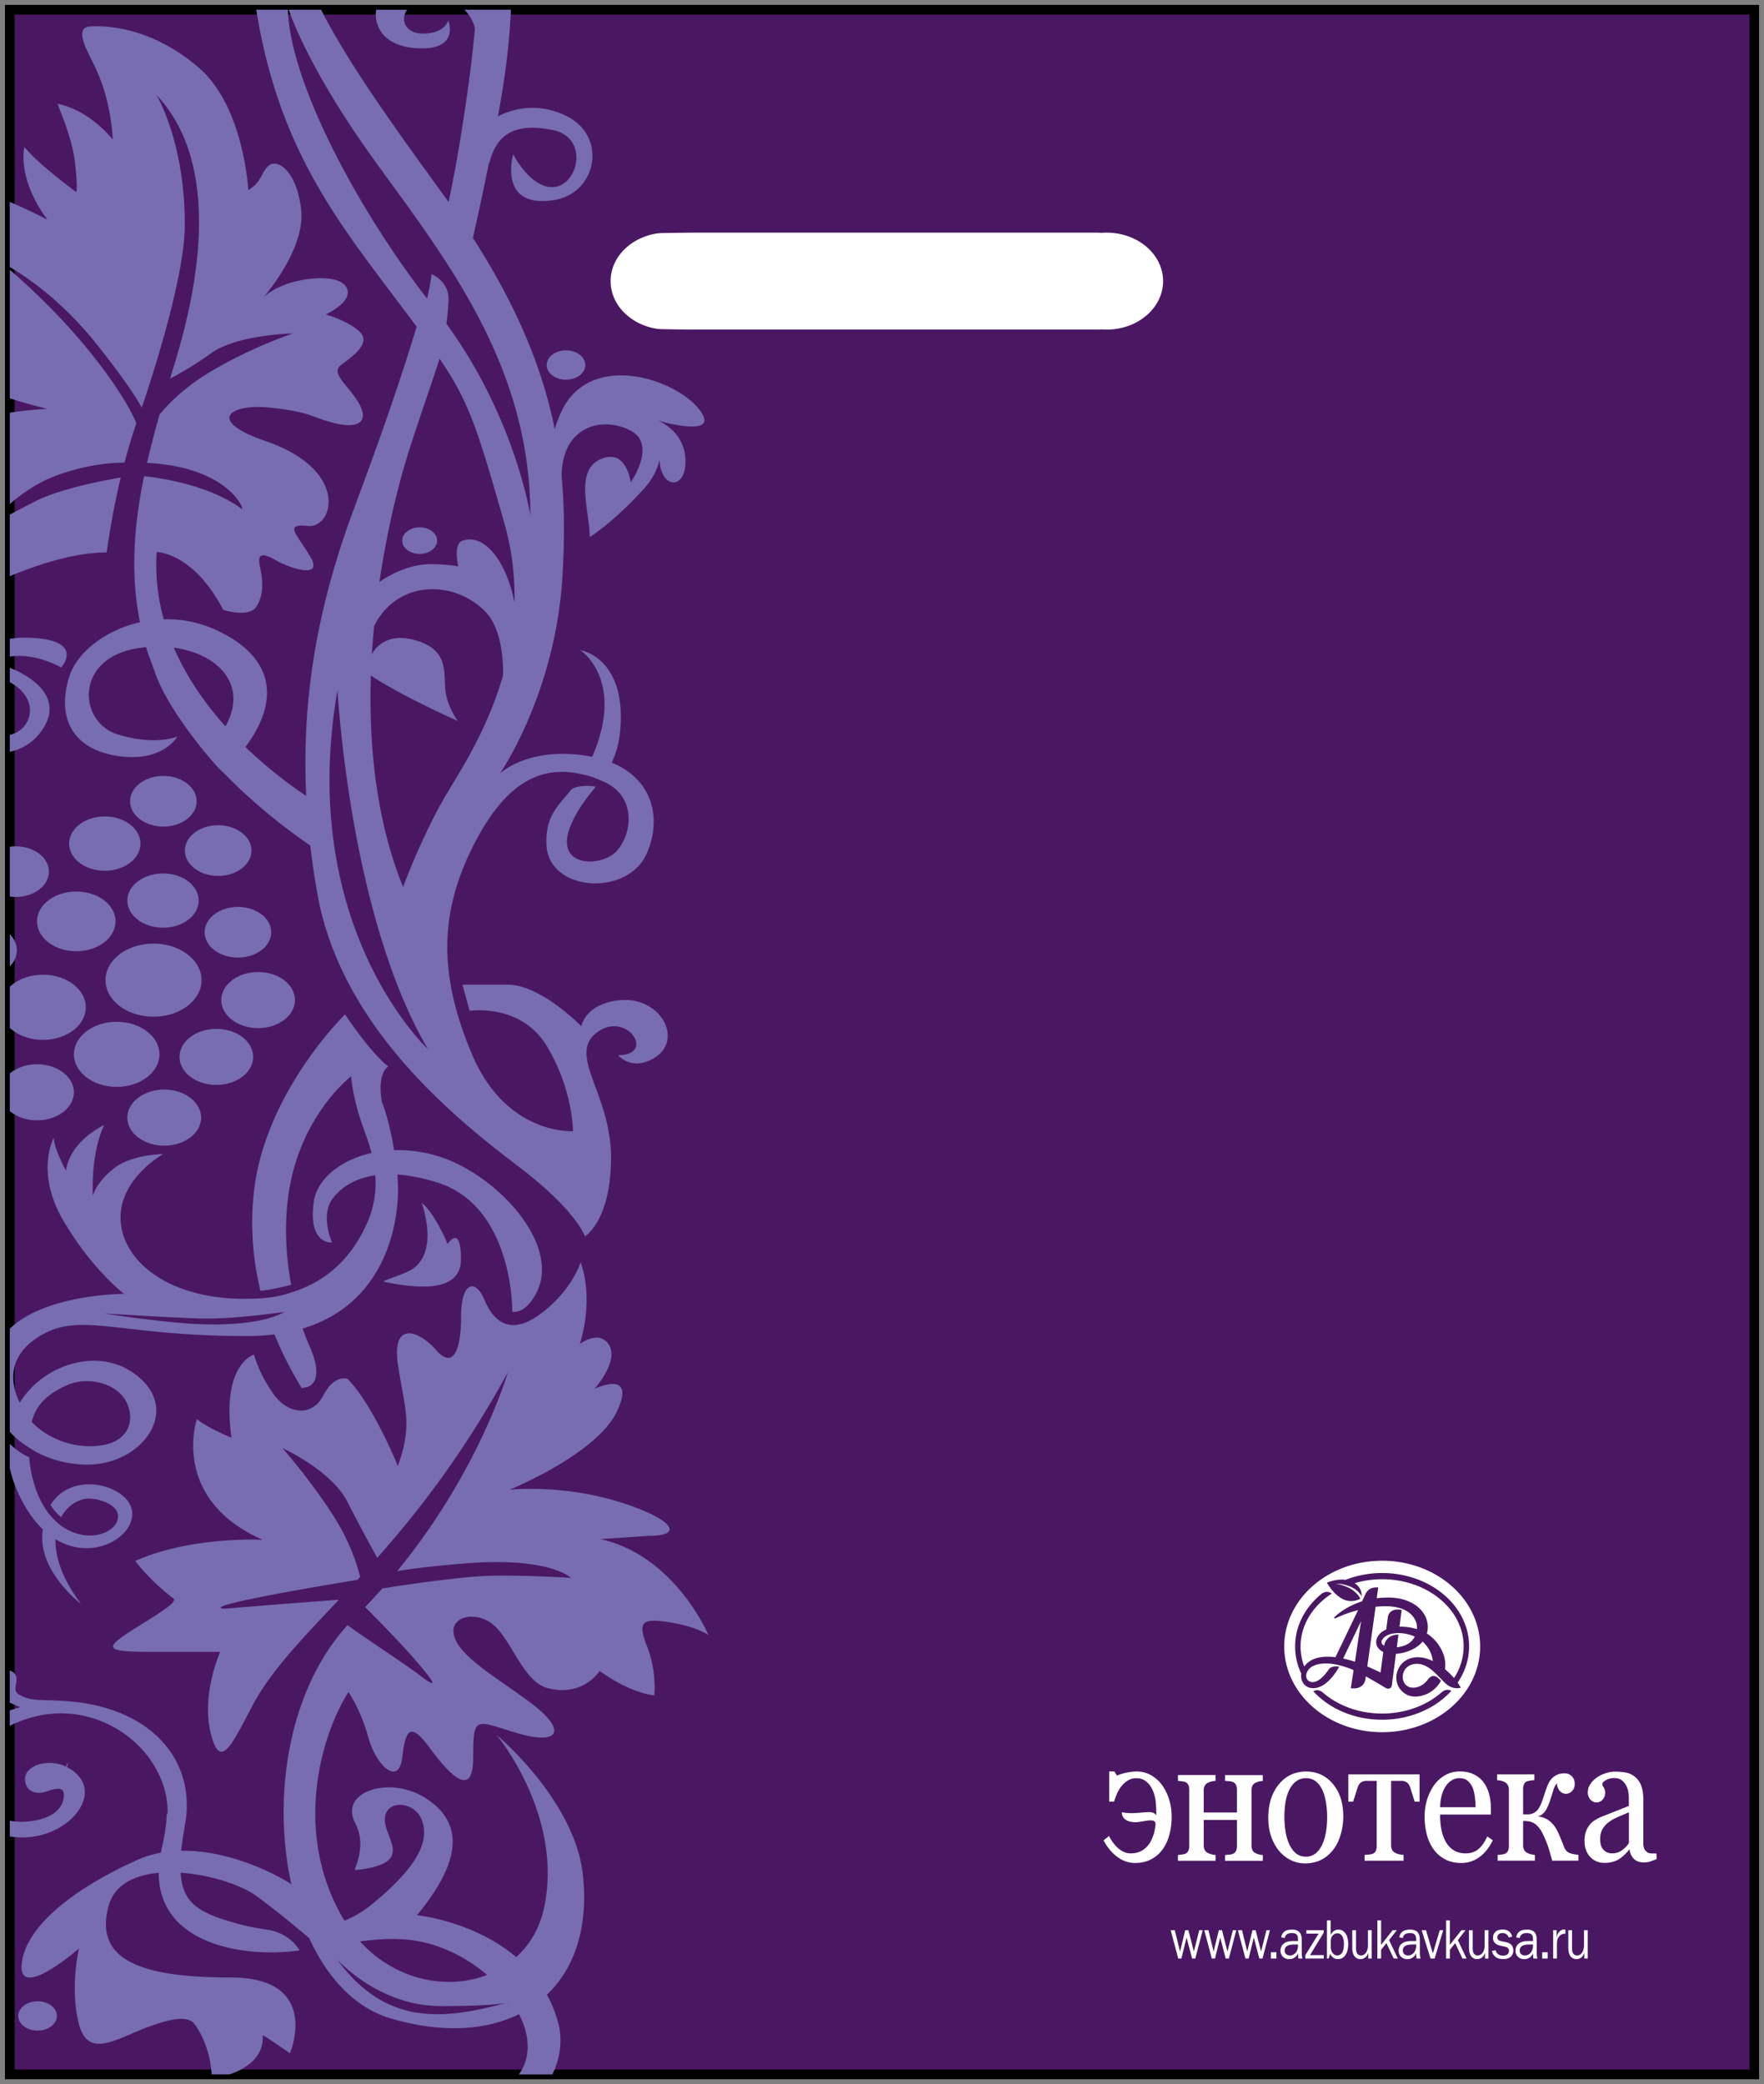 <svg width="182" height="215" fill="none" xmlns="http://www.w3.org/2000/svg"><rect width="100%" height="100%" fill="#808080" stroke="none"/><path d="M180.999 1.003H1.009v212.988h179.99V1.003z" fill="#4A1863" stroke="#000" stroke-miterlimit="10"/><path d="M16.945 112.398c-2.1 0-3.803 1.296-3.803 2.893 0 1.598 1.703 2.891 3.803 2.891 2.1 0 3.802-1.293 3.802-2.891-.002-1.597-1.704-2.893-3.802-2.893zM3.822 95.047c0 1.7 1.81 3.079 4.047 3.079 2.237 0 4.048-1.378 4.048-3.079 0-1.7-1.811-3.079-4.048-3.079-2.236 0-4.047 1.38-4.047 3.08zM1.01 68.88v1.491c.352.195.67.408.933.637 2.105 1.829 1.03 4.39-.934 4.795v1.75a5.265 5.265 0 003.112-1.943c2.394-3.056.103-5.426-3.112-6.73zm1.75-3.096a9.67 9.67 0 00-1.75.12v1.832c2.692-.426 5.303 1.124 5.303 1.124s2.66-2.95-3.554-3.076zm8.051 18.442c-2.031 0-3.678 1.252-3.678 2.8 0 1.545 1.647 2.797 3.678 2.797 2.032 0 3.68-1.252 3.68-2.798 0-1.547-1.648-2.8-3.68-2.8zm11.7.904c-1.897 0-3.433 1.17-3.433 2.613 0 1.442 1.536 2.612 3.433 2.612 1.896 0 3.434-1.17 3.434-2.612 0-1.44-1.536-2.612-3.434-2.612zm2.037 8.425c-1.898 0-3.434 1.168-3.434 2.612 0 1.442 1.538 2.612 3.434 2.612 1.895 0 3.434-1.17 3.434-2.612 0-1.444-1.539-2.612-3.434-2.612zM3.876 206.445c-1.1 0-1.99.678-1.99 1.514 0 .835.892 1.513 1.99 1.513 1.098 0 1.99-.678 1.99-1.513 0-.836-.892-1.514-1.99-1.514zM16.855 80.044c-1.895 0-3.433 1.17-3.433 2.612 0 1.442 1.538 2.612 3.433 2.612 1.898 0 3.434-1.17 3.434-2.612 0-1.443-1.536-2.612-3.434-2.612zm39.552-42.389c0 .835.889 1.513 1.99 1.513 1.098 0 1.99-.678 1.99-1.513 0-.836-.892-1.514-1.99-1.514-1.099 0-1.99.676-1.99 1.514zm3.958 89.891l.115.34s-.023-.116-.115-.34zM43.3 54.4c-.994 0-1.798.613-1.798 1.37 0 .755.804 1.368 1.799 1.368.995 0 1.799-.613 1.799-1.368 0-.759-.804-1.37-1.8-1.37zm-32.413 46.71c0 2.08 2.215 3.767 4.952 3.767 2.736 0 4.953-1.687 4.953-3.767s-2.215-3.768-4.953-3.768c-2.735 0-4.952 1.69-4.952 3.768z" fill="#776DB0"/><path d="M45.787 119.467a13.886 13.886 0 00-5.125-.819c-.522-3.192-1.213-4.866-1.258-4.972-.53-3.07.66-3.662.66-3.662-1.831-1.394-4.468-5.372-4.468-5.372s-8.226 8.023-9.388 18.224c-.44 3.853-.056 7.324.666 10.296a20.537 20.537 0 003.165-.635c-.658-3.578-.813-7.736.19-11.632 1.699-6.596 5.993-9.861 5.993-9.861s.132 1.833.936 4.349c.317.991.818 2.184 1.176 3.554-3.267.737-5.637 2.739-5.957 5.015-.63 4.481 1.877 4.217 1.877 4.217s-1.254-2.789.087-4.557c.773-1.018 2.156-2.052 4.383-2.372.116 1.578-.091 3.326-.985 5.229-1.505 3.206-3.906 5.664-7.554 6.809-1.357.51-2.74.667-4.393.69a21.51 21.51 0 01-1.823-.019c-7.33-.41-11.53-4.285-11.53-8.366 0-4.078 4.381-6.526 4.381-6.526s-3.128 0-5.004 1.428c-1.877 1.427-2.237 2.855-2.237 2.855s-.266-4.215 1.162-7.276c0 0-3.488 1.566-3.935 4.693 0 0-1.248-2.245-1.248-3.401 0 0-1.969 3.537.983 8.567 2.949 5.033 6.258 7.55 6.258 7.55s-8.055-.013-11.792 3.598v10.621c.858.985 2.107 1.728 2.815 2.139a11.413 11.413 0 005.223 1.254c5.812 0 10.103-6.071 4.382-9.674-3.622-2.281-8.97-.643-11.392 3.297-.113-.326-2.444-4.335 2.316-7.029 4.146-2.344 8 .146 21.142.146 1.005 0 1.94-.064 2.825-.177 1.044 2.582 2.182 4.485 2.808 5.548l.44-.084s2.151-.256.364-4.269a23.37 23.37 0 01-.703-1.794c8.939-2.689 10.192-11.691 9.767-15.884 1.194.077 2.56.329 4.118.815 6.754 2.11 7.737 10.473 7.737 13.328 0 0 1.263.369 2.457-1.869 2.64-4.94-3.8-11.933-9.52-13.972zM3.33 146.468c.583-2.039 2.224-2.932 3.475-3.531 1.992-.956 4.923-.385 6.05 1.368 1.253 1.952.665 4.956-3.721 4.881-2.305-.04-4.485-1.056-5.86-2.501.02-.076.037-.149.056-.217zm16.923-9.888c-3.68-.177-9.541-1.089-9.541-1.089s6.406.406 9.882.519c3.405.112 8.725-.675 8.725-.675s-2.192 1.575-9.066 1.245z" fill="#776DB0"/><path d="M39.658 132.236c2.552.512 7.902 1.433 7.902-2.315 0-3.749-1.376-1.599-1.376-1.599s-1.34-3.226-2.683-4.245c0 0 1.801 4.749-.797 6.726-.944.716-3.556 1.331-3.046 1.433zm-13.537-23.21c0-1.597-1.702-2.891-3.8-2.891-2.1 0-3.8 1.295-3.8 2.891s1.7 2.893 3.8 2.893c2.1 0 3.8-1.297 3.8-2.893zM20.5 92.9c0-1.546-1.646-2.798-3.68-2.798-2.032 0-3.68 1.252-3.68 2.798s1.648 2.798 3.68 2.798c2.034.002 3.68-1.252 3.68-2.798zM7.625 108.761c0 1.855 1.978 3.358 4.414 3.358 2.439 0 4.414-1.503 4.414-3.358 0-1.855-1.975-3.358-4.414-3.358-2.439-.001-4.414 1.501-4.414 3.358zm19.007-8.49c-2.1 0-3.803 1.295-3.803 2.893 0 1.597 1.703 2.893 3.803 2.893 2.097 0 3.8-1.296 3.8-2.893.002-1.598-1.7-2.893-3.8-2.893zm12.17-99.267c-.242 1.714.785 3.703 4.017 3.957 4.74.374 3.433-2.86 3.433-2.86s-.327 1.368-2.617 1.368c-1.717 0-2.423-1.327-1.635-2.463h-3.198v-.002z" fill="#776DB0"/><path d="M72.422 42.64c-2.166-3.545-12.283-6.977-14.86.72-.15.214-.257.728-.332.89-1.2-5.962-3.694-12.331-8.44-19.71a281.17 281.17 0 001.658-7.754l.054-.009c.656-2.614 2.29-4.23 6.54-3.36 4.252.87 2.281 7.08-1.054 5.691-1.827-.762-3.04-3.197-3.04-3.197s-1.649 5.682 4.26 4.72c4.35-.707 5.558-6.591 1.146-8.707-3.088-1.478-5.696-.585-6.984.085.011-.059.023-.118.033-.178C52.186 7.648 52.58 4.07 52.715 1H47.9c.557.553.957 1.23 1.098 1.94-.268 3.125-.764 6.837-1.52 11.502a144.052 144.052 0 01-1.194 6.405c-.214-.299-.423-.598-.644-.902C39.87 12.025 35.719 6.105 33.127 1h-3.34c.429 1.249 2.524 6.753 8.742 15.4 7.112 9.89 16.187 20.99 16.187 36.756 0 0-1.554-10.03-8.659-19.756.155-1.134.219-2.093.219-2.578 0-1.844-1.743-2.54-1.743-2.54s-.122 1.055-.47 2.526C36.422 20.892 29.87 8.08 29.708 1h-3.272c2.317 14.323 8.337 21.78 14.913 30.513.597.79 1.14 1.515 1.639 2.188-1.849 6.134-4.043 12.261-6.545 18.988-3.76 10.12-5.327 19.56-4.85 29.416a46.08 46.08 0 01-6.271-5.046c3.563-4.786 3.02-9.212-2.881-12.006a12.12 12.12 0 00-5.543-1.168 20.584 20.584 0 01-.73-6.936s3.764 0 6.868 5.971c0 0 2.605.814 3.377-.288.771-1.103.771-2.55.407-4.172-.362-1.619.55-1.297 1.721-.62 1.134.654 4.894 2.034 3.49-.38-1.404-2.413-2.81-3.447-.226-3.206 2.583.242 4.311-5.764-4.395-8.75-6.265-2.146-3.633-3.9.49-3.45 4.124.447 3.995.896 6.438 1.549 2.448.655 3.763.034 2.766-1.86-.997-1.897-3.126-3.208-1.905-4.103 1.225-.896 3.08-2.24 1.947-3.377-1.13-1.136-3.534-1.829-3.534-1.829s2.671-1.205 2.22-2.585c-.454-1.38-3.265-1.345-5.44-.792-2.175.55-3.215 1.62-3.215 1.62s4.349-4.928 3.895-9.03c-.452-4.102-2.538-5.376-3.399-4.516-.86.86-.587 1.515-2.038 2.482-.048.032-.407-8.72-5.301-12.788S11 2.653 9.367 2.723c-1.63.068-.634 1.964-.044 3.206.343.724 2.041 3.585 2.31 8.478 0 0-2.266-2.999-5.664-3.69-.124-.024 1.449 3.242 1.766 6.033.315 2.793.134 3.068.134 3.068s-4.077-2.998-5.345-4.653c-.024-.028-.816 3.206 2.356 7.48.02.027-1.796-.943-3.88-1.818v6.716c1.684.979 5.367 3.437 8.986 7.979 2.759 3.462 4.043 5.45 4.64 6.526C15.11 40.64 19 29.16 19.061 23.405c.09-8.582-2.904-13.6-2.904-13.6C21.88 15.9 21.39 26.348 18.118 37.17l-.569 1.889c1.073-.57 2.66-1.48 4.207-2.605 2.7-1.957 8.464-2.052 8.464-2.052s-4.047 1.306-8.464 3.918c-2.702 1.6-4.39 3.337-5.296 4.444a99.716 99.716 0 00-1.29 4.987c8.583.44 10.138 5.015 9.775 4.75-3.276-2.42-8.141-3.168-10.077-3.377-1.037 5.003-1.444 9.993-.43 15.065-3.612.82-6.498 3.134-7.276 5.572-1.308 4.104.164 7.464 4.905 8.21 4.744.746 6.216-1.982 6.216-1.982s-2.29.986-6.216-.258c-3.922-1.243-4.414-7.712 1.964-8.832.353-.063.7-.106 1.046-.14.26.873.61 1.74.918 2.629 1.533 4.399 6.911 10.368 7.017 10.266 3.394 3.528 6.978 6.183 8.998 7.566.195 1.657.442 3.328.745 5.024 2.453 13.712 14.226 23.135 20.726 28.079 5.144 3.915 6.524 6.366 6.874 7.217 0 0 2.69-1.621 2.69-8.149 0-6.531-4.536-10.542-1.469-12.875 3.064-2.331 6.16 2.333 2.206 2.333 0 0 1.371 1.696 3.702.297 3.144-1.886.635-6.458-3.662-5.956-3.476.406-3.84 2.677-3.84 2.677s-4.17-4.292-7.603-4.292h-4.662l.736 2.705s5.273-.839 7.97 3.639c2.698 4.477 2.698 8.769 2.698 8.769s-6.867.467-10.423-7.929c-3.556-8.397-3.309-14.832.245-21.736 3.097-6.014 6.653-8.216 11.17-7.132.666.148.948.218 1.856.608.073.03.143.055.216.088 3.605 1.53 3.039 5.528 1.383 7.265-1.57 1.642-6.512 1.665-4.673-2.72.727-1.726 1.677-2.858 2.568-3.978-.872-.18-2.001-.065-2.47.254-1.469 1.773-2.748 2.82-2.61 5.773.229 4.828 8.38 5.349 10.343.871 1.55-3.533.713-7.6-3.612-9.38.565-1.173.94-2.63.94-4.726 0-6.25-4.192-6.884-4.192-6.884s3.922 2.519 1.961 9.049a16.171 16.171 0 01-.724 1.96 15.553 15.553 0 00-2.22-.28c-4.965-.28-7.295 2.005-7.295 2.005s5.7-8.255 6.436-20.196c.214-3.481.259-6.92-.075-10.444 0-5.134 4.094-6.272 7.067-4.762 2.84 1.445.061 5.363.061 5.363s-.43-3.592-3.128-2.38c-2.697 1.214-1.103 5.317-1.103 8.024 0 0 2.45-1.492 5.642-5.038.826-.917 1.34-1.932 1.566-2.937.097 2.955 2.674 3.215 2.674.157 0-3.114-2.824-4.19-2.824-4.19s6.075 1.788 4.522-.753zM23.36 74.74c-.033.063-.068.124-.1.186-2.054-2.291-3.987-5.013-5.325-8.113 4.527.61 7.617 3.777 5.425 7.927zm11.45-3.48c.042-.247 1.143 22.886 9.32 36.942 0 0-13.532-12.594-9.32-36.942zm17.09-1.58c-1.536 5.347-4.186 9.505-5.649 11.932-2.697 4.478-4.661 9.89-4.661 9.89-2.754-6.778-3.556-14.478-3.323-21.817 3.184 2.13 8.962 4.684 8.962 4.684s-1.234-1.66-1.307-3.512c-.073-1.85.042-3.703-2.533-4.637-3.767-1.365-4.948 1.13-5.02 1.297.058-.984.133-1.957.225-2.918 2.399-4.843 8.31-4.782 11.498-1.488 1.98 2.041 1.817 6.37 1.808 6.569zm1.18-7.57l-.02-.056c-.774-3.97-3.001-7.092-5.346-6.278-.816.283-.593 1.877-.433 2.646a16.835 16.835 0 00-2.827-.224c-2.074 0-3.946.909-5.303 1.821.81-5.51 2.032-10.394 3.18-13.948 1.103-3.417 2.074-6.137 3.026-9.067 3.077 4.528 3.907 7.262 6.663 16.902a27.58 27.58 0 011.06 8.205z" fill="#776DB0"/><path d="M12.455 49.262c-.823.134-6.01 1.034-8.715 2.406a146.523 146.523 0 00-2.733 1.422v6.347c2.987-1.236 6.738-2.45 9.967-2.45.084-.002.395-3.222 1.481-7.725zm1.614-5.603c-.492-1.17-1.665-3.396-4.443-6.918-3.264-4.138-6.928-7.459-8.617-8.91v13.257c1.181.383 2.465.746 3.834 1.072.103.025-1.583.073-3.834.413v9.43c1.195-1.047 2.834-2.217 4.817-2.949 3.217-1.19 5.884-1.33 7.017-1.325.344-1.29.746-2.66 1.226-4.07zM1.01 96.364v3.334c.456-.465.728-1.04.728-1.667 0-.624-.275-1.2-.729-1.667zm.606-9.06c-.207 0-.41.016-.607.043v5.138c.198.027.4.043.607.043 1.893 0 3.431-1.17 3.431-2.612 0-1.442-1.538-2.612-3.43-2.612zm2.82 13.248c-1.383 0-2.618.485-3.427 1.243v4.231c.81.759 2.044 1.243 3.427 1.243 2.436 0 4.414-1.504 4.414-3.358 0-1.856-1.978-3.359-4.414-3.359zm-.614 9.235c-1.117 0-2.119.368-2.813.951v3.879c.697.583 1.696.952 2.813.952 2.098 0 3.803-1.294 3.803-2.891 0-1.596-1.705-2.891-3.803-2.891zm9.727 45.758c-.771-2.47-6.211-3.792-8.34-.297.233.369.603.866 1.101 1.256.527-.975 1.362-1.615 2.274-1.846 1.033-.263 3.065.297 3.495 1.306.548 1.275-1.202 2.744-3.495 2.379a5.23 5.23 0 01-2.288-.961h-.002l-.019-.014a5.758 5.758 0 01-.256-.202c0-.002 0-.004.002-.007-.442-.379-.995-.945-1.312-1.478 0-.002 0-.002-.003-.003-.997-1.519-1.545-3.476-1.693-5.353-.807-.351-1.477-.864-2.006-1.387v2.496c.15.687.37 1.396.675 2.125.783 1.87 1.724 3.235 2.728 4.199a9.972 9.972 0 00-.054.743c-.108 3.807 3.972 6.932 3.972 6.932l.005-.018c-1.95-2.59-2.655-4.853-2.604-6.634 4.128 2.516 8.643-.613 7.82-3.236zM6.44 188.341c1.425-.921 2.311-2.249 2.311-3.465a2.44 2.44 0 00-.618-1.634c-.275-.365-.708-.69-1.242-.957.024-.054.05-.111.08-.17v-.266a3.31 3.31 0 00-.167.393c-.061-.028-.118-.059-.179-.087-.915-.39-2.11-.392-2.975-.006-.691.31-1.07.805-1.07 1.401 0 .177.036.363.104.549.117.351.385.617.762.75.287.102.778.175 1.479-.081.454-.186 1.058-.318 1.378-.198.054.021.21.082.259.334.016.095.023.197.023.303 0 1.261-1.154 2.64-4.37 2.731a7.828 7.828 0 01-1.203-.121v1.629c.094.013.188.025.284.036 1.825.229 3.653-.177 5.144-1.141z" fill="#776DB0"/><path d="M10.002 177.385c4.295 1.519 7.293 5.44 7.293 9.535 0 .057-.007.115-.007.174h-.08c-.037 1.025-.195 2.179-.505 3.49-.043.184-.073.36-.109.537-.651.12-1.293.291-1.921.531l.01-.009-.123.054c-.25.098-.494.207-.736.327-5.31 2.415-10.936 6.208-11.556 10.337-.654 4.354 5.884-1.369 5.884-1.369s-.986 4.104 0 7.836c.983 3.732 4.087 1.317 7.525.123 2.314-.803 3.511-.91 4.266-.314.336.429.621.889.859 1.368.026.068.054.125.084.177a10.39 10.39 0 01.946 3.807h1.853c1.576-.528 3.568-1.712 3.42-4.041-.005-.093 2.814 1.862 2.814 1.862s3.305-7.819-6.119-7.819c-9.423 0-14.075-1.863-12.605-7.355.597-2.233 2.688-3.22 5.183-3.442-.014 7.084 8.069 8.682 13.788 8.097.25-.027.494-.054.736-.082-1.126-1.959-3.414-2.161-3.414-2.161l.004-.004a23.49 23.49 0 01-3.447-.733c-3.488-1.02-5.21-1.945-5.407-5.128 3.085.213 6.286 1.278 7.855 2.428 1.917 1.406 3.993 3.118 5.404 4.315 1.882 4.108 4.73 7.199 8.391 8.281 5.205 1.539 9.795 1.287 13.264-.433 1.115 2.188 1.267 4.45-.024 6.217h3.46c.844-1.68 1.07-3.651.583-5.408a13.427 13.427 0 00-1.138-2.816c2.864-2.739 4.303-6.997 3.7-12.417-.86-7.691-8.895-14.382-8.895-14.382s6.883 8.229 4.917 17.749c-.447 2.168-1.49 3.898-2.895 5.172-4.416-3.752-10.244-4.321-10.244-4.321 5.016-6.052 4.527-9.775.856-12.104-3.673-2.328-8.934-.651-7.22 2.608 1.282 2.44-.242 4.866 0 4.841 6.364-.653 2.938-3.259 3.058-5.308.122-2.048 3.06-1.769 3.793.093.964 2.448-.856 5.213-5.019 8.657a11.894 11.894 0 01-2.935 1.786c-.089-.147-.183-.29-.268-.44-5.051-8.876-2.126-18.753.67-23.154 0 0 1.252 1.768 2.056 4.693.804 2.923 3.13 5.032 3.485 2.107.358-2.923.807-3.808 2.862-1.019 2.056 2.787 4.47 5.304 4.47.951 0-4.352.18-3.808 4.472-2.515 4.291 1.292 5.362-.136 1.517-3.061-2.512-1.912-6.113-4.032-7.404-5.852-2.07-2.919 1.482-3.989 3.523-2.218 1.921 1.667 3.06 5.852 5.578 6.507 3.665.951 5.362-1.768 5.362-1.768s2.862 2.177 5.633 2.517c0 0 .268-2.449-.715-4.964-.983-2.517-.715-3.059 2.236-2.584 2.95.476 4.067 1.326 4.067 1.326s-3.443-8.195-11.131-9.893l4.917-.34c4.203 0 2.056-2.039-3.577-3.673-5.632-1.631-10.726-1.087-10.726-1.087s9.026-3.673 11.084-8.092c2.055-4.421-2.324-2.313-2.324-2.313s2.503-2.787 1.52-4.489c-.984-1.699-3.039-.136-3.039-.136s1.52-4.352.09-8.431c0 0-.85 2.821-4.022 5.236-3.175 2.414-4.915.952-5.9-1.359-.984-2.312-2.413-1.768-2.413 1.699s-.805 5.508-2.592 3.467c-1.79-2.039-4.56-2.991-3.932 1.428.625 4.42 1.606 6.12 0 10.541 0 0-2.594-6.393-5.186-8.976 0 0-1.343-.544-2.504 1.7-1.162 2.243-3.664 1.971-5.184-.204-1.521-2.176-1.966-4.011-1.966-4.011s-3.398.952-2.326 8.567c0 0-2.19-.849-3.577-1.903 0 0-2.77 8.227 6.797 12.444 0 0-7.333-.408-13.144 2.177 0 0 1.416 1.961 3.934 3.875.67.508-3.753 2.787-5.54 4.149-1.787 1.359 0 1.359 4.647 1.359h5.72s-1.967 4.353-.984 8.364c.983 4.011 2.209 1.14 4.292-2.787 1.924-3.632 5.09-6.87 8.927-10.949-2.949.192-11.85.923-11.85.923-2.676-.272 11.406-2.594 13.767-2.978.094-.101.188-.206.282-.308-.185-.803-.924-3.528-2.963-6.63-2.43-3.7-5.056-6.659-5.056-6.659s5.058 2.294 6.712 5.55a195.823 195.823 0 003.076 5.776c4.193-4.737 8.868-10.705 13.473-19.133 0 0-2.956 10.212-11.423 20.504 1.306-.229 3.415-.501 6.837-.784 8.948-.739 11.089 1.48 11.089 1.48s-4.377-.297-8.17-.222c-3.18.062-9.365 1.007-11.284 1.311-.57.642-1.16 1.283-1.773 1.918.809.809 3.276 3.297 4.884 5.132 1.947 2.221 3.015 3.627.875 1.999-1.91-1.453-6.528-4.437-7.568-5.272-6.166 6.776-7.772 17.811-5.804 26.727-2.215-1.411-6.803-3.522-11.359-3.446.068-.686.174-1.441.32-2.284.028-.172.052-.336.078-.501.02-.111.044-.22.06-.331a10.78 10.78 0 00.118-1.572c0-5.731-4.546-9.917-11.58-10.672a35.96 35.96 0 00-2.975-.171l-.136-.004c-.87-.03-1.693-.059-2.46-.497-.379-.172-.531-.38-.531-.711 0-.146.028-.3.056-.454a2.68 2.68 0 00.061-.487c0-.399-.2-.685-.611-.878-.03-.016-.066-.027-.097-.041v3.32c.325.154.69.311 1.1.469-.382.105-.75.22-1.1.342v1.588c2.914-1.454 6.058-1.689 9-.649zm36.438 23.906a16.378 16.378 0 013.817 2.438c-4.122 1.594-9.447.571-13.11-3.454 3.136-.424 6.022-.478 9.293 1.016zm-.966 5.65c4.35 0 6.065-.199 6.723-.33l.388-.107s-.072.047-.388.107c-7.057 1.965-12.638 2.047-17.428-4.501 0 .002 4.263 4.831 10.705 4.831z" fill="#776DB0"/><path d="M119.923 184.183a3.609 3.609 0 00-1.134-1.042 2.999 2.999 0 00-1.521-.399h-.076a5.744 5.744 0 00-1.961.423l-.247-.426h-.546v3.111h.501c.083-.26.179-.518.287-.782.116-.271.273-.539.468-.797.2-.248.426-.45.682-.604.245-.149.515-.226.814-.231h.092c.562 0 1.027.266 1.399.795.367.524.567 1.25.602 2.175.019.236.019.534.007.861-.122-.197-.336-.332-.696-.332-.952 0-1.663.223-2.85.013 0 0-.092 1.024 1.42 1.024.767 0 2.176-.574 2.053.287v.005a1.19 1.19 0 00-.014.123 6.868 6.868 0 01-.068.406 4.115 4.115 0 01-.47 1.263c-.21.351-.483.631-.821.833-.336.202-.739.3-1.204.3-1.385 0-2.22-1.795-2.22-1.795l-.555.452s1.089 2.332 3.231 2.332c.637 0 1.195-.125 1.674-.377.48-.253.875-.599 1.186-1.032.312-.436.543-.944.698-1.524a7.177 7.177 0 00.231-1.839 6.04 6.04 0 00-.243-1.713 5.099 5.099 0 00-.719-1.51zm42.228 7.038a1.17 1.17 0 01-.414-.186c-.151-.099-.278-.285-.384-.553a46.687 46.687 0 00-.237-.598 14.509 14.509 0 00-.322-.771c-.198-.439-.431-.811-.725-1.093a2.274 2.274 0 00-1.439-.644s.48-.032.873-.662c.167-.266.331-.694.491-1.183.085-.247.174-.532.268-.861.073-.261.228-.583.386-.705l-.002.024c0 .582.416 1.055.931 1.055.404 0 .792-.351.87-.757.075-.54-.059-.793-.207-.979-.162-.212-.477-.375-.734-.375-.27 0-.999-.037-1.566.742-.115.154-.223.378-.332.668-.11.289-.207.569-.291.837-.08.261-.179.537-.294.832a2.718 2.718 0 01-.4.713 1.318 1.318 0 01-.971.441h-.506v-2.611c0-.21.038-.388.108-.529a.55.55 0 01.332-.284c.096-.024.202-.046.315-.064a5.25 5.25 0 01.405-.045v-.596h-3.841v.596c.111.013.231.032.362.053.13.024.266.072.405.146a.732.732 0 01.334.311c.075.136.113.301.113.503v5.777c0 .218-.036.394-.109.529a.574.574 0 01-.331.285 1.365 1.365 0 01-.339.072l-.381.037v.596h3.843v-.596a2.973 2.973 0 01-.405-.064 1.378 1.378 0 01-.362-.135.748.748 0 01-.336-.306 1.017 1.017 0 01-.113-.505v-2.486h.184c.47 0 .856.125 1.154.377.299.253.576.662.826 1.226.209.462.367.869.475 1.22.108.351.228.774.362 1.266h2.711v-.596c-.101-.01-.214-.029-.341-.05a4.068 4.068 0 01-.366-.072zm-9.697-.409c-.345.252-.755.377-1.232.377-.466 0-.868-.101-1.204-.306a2.299 2.299 0 01-.818-.832 4.106 4.106 0 01-.471-1.266 7.927 7.927 0 01-.148-1.6h5.242v-.598c0-.54-.061-1.04-.181-1.497a3.543 3.543 0 00-.55-1.197 2.689 2.689 0 00-1.004-.845c-.412-.208-.906-.309-1.484-.309-.563 0-1.068.131-1.522.396a3.58 3.58 0 00-1.136 1.037c-.315.45-.555.952-.72 1.513a6.12 6.12 0 00-.244 1.71c0 .646.078 1.26.228 1.842a4.6 4.6 0 00.694 1.524c.31.436.705.782 1.183 1.034.479.256 1.037.381 1.674.381a3.09 3.09 0 001.919-.636c.558-.423 1.002-.992 1.334-1.707l-.562-.391c-.318.665-.652 1.12-.998 1.37zm-3.266-6.589c.371-.527.839-.792 1.401-.792.337 0 .612.087.826.263.214.175.383.401.506.678.112.258.195.582.244.968.05.385.075.747.075 1.084h-3.659c.033-.938.235-1.675.607-2.201zm21.725 6.979c-.181 0-.36-.002-.531-.01-.174-.006-.301-.038-.381-.091a.937.937 0 01-.337-.353 1.232 1.232 0 01-.112-.564c-.003-.808.002-3.544 0-4.483-.003-.603-.071-1.095-.217-1.481a2.09 2.09 0 00-.628-.909 2.041 2.041 0 00-.912-.449 5.785 5.785 0 00-1.174-.104c-.324 0-.658.058-.999.175-.341.117-.63.261-.87.431a2.657 2.657 0 00-.671.681 1.397 1.397 0 00-.244.675 1.106 1.106 0 00.169.808.398.398 0 00.106.133c.162.17.376.274.611.274.494 0 .892-.452.887-1.01a1.087 1.087 0 00-.183-.598c-.003-.006-.005-.014-.01-.019-.157-.239-.094-.37-.019-.452.085-.104.233-.202.442-.295.21-.093.438-.141.685-.141.357 0 .635.082.83.25.198.167.348.361.456.585.099.199.163.412.193.633.031.223.047.374.047.452l.007.954s-2.697 1.064-2.937 1.165a4.054 4.054 0 00-.614.34 1.918 1.918 0 00-.524.484c-.17.218-.297.463-.379.734a3.026 3.026 0 00-.12.922c.005.665.2 1.202.586 1.614.385.41.872.615 1.467.615.56 0 1.04-.117 1.435-.343.395-.232.802-.625 1.147-1.059l.012.061c.073.423.233.745.485.966.249.22.583.329.999.329.24 0 .456-.032.644-.095.191-.064.41-.147.659-.248l-.005-.577zm-2.852-1.069c-.196.285-.436.53-.722.74-.287.21-.621.313-1 .313-.357 0-.654-.117-.887-.353-.235-.237-.352-.604-.357-1.106-.002-.389.071-.721.223-1.003a2.35 2.35 0 01.628-.731c.292-.218.607-.399.948-.545l1.169-.5-.002 3.185zm-41.664-6.429c.122.014.259.027.409.038.151.01.273.034.37.071.15.056.261.149.333.285.073.136.109.314.109.532v2.337h-3.427v-2.247c0-.207.038-.375.108-.508a.717.717 0 01.334-.308c.118-.061.24-.107.365-.136.124-.029.263-.05.414-.064v-.598h-3.876v.598l.383.043c.134.013.245.037.337.069a.617.617 0 01.334.285c.075.138.11.313.11.531v5.791c0 .218-.037.394-.11.532a.61.61 0 01-.334.285 1.855 1.855 0 01-.337.069c-.131.016-.261.029-.383.042v.599h3.876v-.599a2.858 2.858 0 01-.414-.064 1.71 1.71 0 01-.365-.135.729.729 0 01-.334-.309 1.05 1.05 0 01-.108-.507v-2.601h3.427v2.694c0 .218-.036.393-.109.531a.6.6 0 01-.333.288 1.395 1.395 0 01-.37.071c-.15.011-.287.024-.409.038v.598h3.892v-.598a2.363 2.363 0 01-.392-.059 2.57 2.57 0 01-.337-.122.697.697 0 01-.334-.306 1.115 1.115 0 01-.101-.513v-5.645c0-.21.033-.383.101-.51a.687.687 0 01.334-.306c.125-.053.235-.096.337-.122.098-.027.23-.046.392-.059v-.598h-3.892v.587zm8.37-.959c-1.167 0-2.112.444-2.832 1.334-.722.891-1.081 2.032-1.081 3.43 0 .726.103 1.38.308 1.965.207.585.484 1.077.832 1.484.353.412.758.723 1.214.941.456.215.933.322 1.439.322.604 0 1.152-.12 1.637-.354a3.574 3.574 0 001.286-1.079c.327-.423.579-.939.755-1.548a6.594 6.594 0 00.266-1.856c0-1.404-.36-2.528-1.082-3.371-.72-.848-1.634-1.268-2.742-1.268zm1.576 7.684c-.391.731-.922 1.098-1.593 1.098-.406 0-.747-.109-1.025-.33-.275-.221-.505-.526-.687-.912a4.967 4.967 0 01-.397-1.321 9.816 9.816 0 01-.021-2.981c.07-.471.19-.893.362-1.26.183-.399.419-.713.713-.944.291-.231.644-.346 1.058-.346.402 0 .743.115 1.021.341.279.226.503.526.674.901.16.351.283.779.363 1.284.08.505.12.984.12 1.439-.003 1.289-.196 2.299-.588 3.031zm2.765-4.576h.501l.461-1.457c.158-.503.515-.689.896-.689h1.075v6.722c0 .215-.035.393-.108.526a.593.593 0 01-.334.285 1.57 1.57 0 01-.384.071c-.157.014-.298.024-.421.038v.595h4.02v-.595a3.312 3.312 0 01-.44-.064 1.569 1.569 0 01-.4-.136.748.748 0 01-.336-.306 1.037 1.037 0 01-.111-.505v-6.631h1.075c.383 0 .741.186.898.689l.461 1.457h.501v-2.813h-7.351v2.813h-.003zM142.605 161c-5.58 0-10.105 3.959-10.105 8.843 0 4.885 4.525 8.844 10.105 8.844 5.583 0 10.108-3.959 10.108-8.844-.002-4.881-4.525-8.843-10.108-8.843zm.007 16.402c-2.895.006-5.472-1.146-7.116-2.938.482-.265.868.03 1.018.16 1.536 1.316 3.697 2.146 6.096 2.14 2.418 0 4.628-.859 6.155-2.215h.004c.108-.09.513-.385.974-.127-1.639 1.808-4.224 2.975-7.131 2.98zm6.679-3.624c-.341-.265-1.025-1.047-1.524-1.473-.479-.396-1.027-.694-1.648-.67-1.966.088-1.785 2.925.131 2.396.421-.117.826-.42 1.118-.838.098-.127.442-.494.907-.17.17.12.318.277.395.367-.371.657-.917 1.12-1.469 1.359-1.052.447-2.025.359-2.705-.457-.908-1.091-.334-3.005 1.317-3.295.713-.125 1.404.053 2.018.357-.087-.857-.553-1.567-1.054-2.011-.576.705-1.653 1.189-2.751 1.263l-.421 3.228c-.057.418-.424.426-.678.269a55.63 55.63 0 00-2.003-1.17l-.054.322s-.097.909-1.176.912l-.332-.008s.12-.732.294-1.875a8.392 8.392 0 00-2.175-.638h-.021c-.889-.125-1.872-.021-2.369.497-.731.763-.129 1.715.795 1.263.454-.221.887-.718 1.181-1.159.101-.154.386-.449 1.108-.319-.245.452-1.012 1.688-2.011 2.082-.741.295-1.374.09-1.689-.365a1.308 1.308 0 01-.214-.991 6.51 6.51 0 01-.639-2.803c-.005-2.119 1.027-4.036 2.69-5.41l.007-.006c.141-.117.593-.412 1.089-.048-1.964 1.271-3.224 3.247-3.224 5.464.002.721.136 1.412.383 2.066.661-.96 1.966-1.124 3.217-.962l2.336-4.863c-.779.202-1.52.47-2.157.768-.357.165-.4.083-.2-.114.085-.083 1.035-1.011 2.768-1.556l.301-.648c.085-.221.369-.782 1.145-.79h.221l-.155 1.114c.369-.045.939-.069 1.35-.067 2.789.067 4.325 1.907 3.826 3.707 1.092.707 2.093 2.14 1.865 3.682.506.418.925.899.934.91a5.965 5.965 0 00.992-3.276c-.007-3.826-3.776-6.921-8.424-6.913-.99.003-1.937.144-2.822.404.386.25.774.713.715 1.372 0 0-.272-.699-1.307-1.071-.743-.269-1.059-.224-1.425-.258a4.934 4.934 0 011.394.425c.92.463 1.207 1.12 1.207 1.12-.144.154-.974.43-1.708.103-1.044-.465-1.74-1.736-1.74-1.736s.952-.431 1.924-.298a10.424 10.424 0 013.76-.702c4.96-.008 8.986 3.372 8.988 7.549.003 1.369-.428 2.651-1.178 3.759.203.293.325.519.325.519s-.699.255-1.428-.317zm-9.494-2.358l.626-4.177-1.842 3.847c.146.03.84.194 1.216.33zm2.129-5.666l-.856 6.15c.315.13 1.018.457 1.368.627.003.003.172-1.286.28-2.124-1.077-.495-.957-1.765.304-2.316.058-.452.115-.872.164-1.244 0 0 .073-1.032 1.43-.774l-.223 1.734a5.637 5.637 0 011.796.247c.12-.819-.597-2.728-4.263-2.3zm1.648 2.786c-.858.184-1.376.899-.766 1.232.023-.155.202-1.138 1.476-1.152l-.169 1.306c.87-.083 1.543-.463 1.851-1.098-.546-.25-1.446-.492-2.392-.288zm-20.253 33.5h-.325l-.569-2.159-.004-.006-.534 2.165h-.325l-.78-2.928h.425l.534 2.186h.009l.534-2.186h.325l.56 2.186h.009l.553-2.186h.355l-.767 2.928zm3.467 0h-.325l-.569-2.159-.005-.006-.534 2.165h-.324l-.781-2.928h.426l.533 2.186h.01l.534-2.186h.324l.56 2.186h.009l.553-2.186h.355l-.766 2.928zm3.468 0h-.324l-.569-2.159-.005-.006-.534 2.165h-.324l-.781-2.928h.425l.534 2.186h.01l.534-2.186h.324l.557 2.186h.01l.553-2.186h.355l-.765 2.928zm1.433-.649v.649h-.565v-.649h.565zm.5-1.537c.029-.157.073-.287.139-.391a.773.773 0 01.242-.244 1.04 1.04 0 01.323-.128 2 2 0 01.392-.037c.045 0 .097 0 .158.002a1 1 0 01.19.027c.066.016.132.037.2.066a.685.685 0 01.351.333c.037.08.066.162.084.252.019.091.031.184.033.28.003.095.005.191.005.287v1.124a2.838 2.838 0 00.066.612h-.407a3.225 3.225 0 01-.033-.298 20.745 20.745 0 01-.012-.247 1.227 1.227 0 01-.084.165.935.935 0 01-.431.369.937.937 0 01-.388.072.914.914 0 01-.409-.08.902.902 0 01-.256-.178.864.864 0 01-.233-.622c0-.098.012-.189.033-.266a.903.903 0 01.084-.21.64.64 0 01.116-.154c.042-.043.082-.077.12-.109a.892.892 0 01.251-.141c.09-.032.181-.056.278-.072.094-.016.193-.024.291-.029.102-.003.2-.005.297-.005h.334v-.12c0-.077-.005-.16-.014-.25a.5.5 0 00-.087-.239.406.406 0 00-.252-.181 1.386 1.386 0 00-.482-.021.71.71 0 00-.224.063.582.582 0 00-.195.155.497.497 0 00-.106.281l-.374-.066zm1.402.734c-.202 0-.367.013-.489.04a.961.961 0 00-.292.103.498.498 0 00-.214.234.763.763 0 00-.051.253c0 .059.011.122.037.199a.385.385 0 00.151.192.447.447 0 00.148.077.683.683 0 00.223.032c.13 0 .247-.032.353-.093a.806.806 0 00.261-.234.99.99 0 00.153-.322c.033-.122.049-.234.049-.338v-.143h-.329zm2.984-1.228l-1.415 2.323h1.415v.357h-1.897v-.351l1.371-2.22h-1.266v-.357h1.792v.248zm.722.246c.029-.061.064-.124.106-.188a.798.798 0 01.685-.362c.171 0 .315.035.425.106.111.072.203.149.268.232.116.146.198.322.247.532a2.695 2.695 0 01.007 1.223 1.483 1.483 0 01-.214.51.935.935 0 01-.352.338.916.916 0 01-.419.098.822.822 0 01-.487-.146.94.94 0 01-.32-.404 10.069 10.069 0 00-.153.494h-.183v-3.937h.386v1.504h.004zm0 1.205c0 .133.019.255.055.367a.921.921 0 00.145.287.62.62 0 00.487.253.63.63 0 00.259-.07c.099-.045.183-.138.259-.276.009-.019.023-.048.039-.088a1.51 1.51 0 00.055-.157 1.52 1.52 0 00.044-.239c.012-.093.019-.202.019-.324 0-.245-.019-.431-.059-.553a1.582 1.582 0 00-.094-.25.717.717 0 00-.209-.24.565.565 0 00-.322-.087.568.568 0 00-.264.061.705.705 0 00-.202.157.708.708 0 00-.172.319 1.39 1.39 0 00-.035.279v.561h-.005zm4.231 1.229h-.355v-.58h-.009c-.071.218-.179.378-.325.482a.802.802 0 01-.473.154.724.724 0 01-.376-.088.825.825 0 01-.36-.42 1.69 1.69 0 01-.103-.468 2.682 2.682 0 01-.007-.186v-1.819h.385v1.819a1.891 1.891 0 00.017.279c.009.059.021.114.04.173a.53.53 0 00.073.149.428.428 0 00.171.138.56.56 0 00.485-.021.641.641 0 00.228-.2 1.04 1.04 0 00.16-.327c.04-.13.061-.282.061-.46v-1.555h.386v2.93h.002zm.969-1.418l1.192-1.51h.426l-.797 1.021.903 1.906h-.426l-.752-1.595-.548.694v.901h-.386v-3.937h.386v2.52h.002zm1.879-.768c.028-.157.073-.287.139-.391a.773.773 0 01.242-.244c.094-.059.202-.101.322-.128a2.01 2.01 0 01.393-.037c.045 0 .096 0 .158.002.061.003.124.011.19.027s.132.037.2.066a.667.667 0 01.35.333c.038.08.066.162.085.252.019.091.031.184.033.28.002.095.005.191.005.287v1.124a2.653 2.653 0 00.066.612h-.407a2.913 2.913 0 01-.033-.298c-.005-.093-.01-.175-.012-.247a1.256 1.256 0 01-.085.165.959.959 0 01-.164.199.937.937 0 01-.654.242.906.906 0 01-.666-.258.864.864 0 01-.232-.622.983.983 0 01.117-.476.66.66 0 01.113-.154c.042-.043.082-.077.12-.109a.898.898 0 01.252-.141c.089-.032.181-.056.277-.072a2.51 2.51 0 01.292-.029c.099-.003.2-.005.296-.005h.334v-.12c0-.077-.005-.16-.014-.25a.51.51 0 00-.087-.239.403.403 0 00-.252-.181 1.401 1.401 0 00-.482-.021.705.705 0 00-.223.063.563.563 0 00-.195.155.504.504 0 00-.106.281l-.372-.066zm1.402.734c-.202 0-.367.013-.489.04a.961.961 0 00-.292.103.493.493 0 00-.214.234.613.613 0 00-.012.452.39.39 0 00.151.192.447.447 0 00.148.077.692.692 0 00.223.032c.13 0 .247-.032.353-.093a.806.806 0 00.261-.234.99.99 0 00.153-.322c.033-.122.052-.234.052-.338v-.143h-.334zm2.236 1.452h-.416l-.919-2.928h.446l.706 2.383h.009l.706-2.383h.355l-.887 2.928zm1.576-1.418l1.192-1.51h.426l-.797 1.021.903 1.906h-.426l-.752-1.595-.548.694v.901h-.386v-3.937h.386v2.52h.002zm3.979 1.418h-.355v-.58h-.009c-.071.218-.179.378-.325.482a.802.802 0 01-.473.154.722.722 0 01-.376-.088.825.825 0 01-.36-.42c-.03-.08-.054-.16-.07-.242a1.542 1.542 0 01-.033-.226 2.682 2.682 0 01-.007-.186v-1.819h.385v1.819a1.891 1.891 0 00.017.279c.009.059.021.114.04.173a.53.53 0 00.073.149.421.421 0 00.171.138.56.56 0 00.485-.021.641.641 0 00.228-.2 1.04 1.04 0 00.16-.327c.04-.13.061-.282.061-.46v-1.555h.386v2.93h.002zm2.091-2.17a.652.652 0 00-.221-.33.634.634 0 00-.409-.13.694.694 0 00-.28.048.463.463 0 00-.165.117.365.365 0 00-.078.146.519.519 0 00-.021.136c0 .08.019.146.054.194.036.05.078.088.127.117a.57.57 0 00.151.061l.127.029.35.075a2.517 2.517 0 01.308.08.832.832 0 01.325.199.864.864 0 01.207.601.931.931 0 01-.061.338.85.85 0 01-.193.287.837.837 0 01-.195.138 1.09 1.09 0 01-.407.109 3.877 3.877 0 01-.172.005 1.68 1.68 0 01-.44-.048 1.145 1.145 0 01-.277-.111.995.995 0 01-.456-.673l.385-.085a.583.583 0 00.087.239c.04.059.073.101.097.123l.063.05a.502.502 0 00.113.067 1.009 1.009 0 00.621.061.46.46 0 00.235-.115.36.36 0 00.127-.186.697.697 0 00.026-.165.407.407 0 00-.047-.207.454.454 0 00-.282-.205c-.061-.016-.118-.032-.172-.042l-.39-.085a1.37 1.37 0 01-.254-.075.795.795 0 01-.431-.385.783.783 0 01-.073-.357c0-.133.022-.25.066-.348a.847.847 0 01.167-.245.803.803 0 01.362-.204 1.682 1.682 0 01.567-.04c.064.005.13.018.198.037a.857.857 0 01.527.434c.04.077.072.159.096.247l-.362.098zm.776-.016c.028-.157.073-.287.139-.391a.752.752 0 01.242-.244c.094-.059.202-.101.322-.128a2.01 2.01 0 01.393-.037c.044 0 .096 0 .157.002.061.003.125.011.191.027s.132.037.2.066c.068.03.129.07.188.117.07.064.125.136.162.216.038.08.066.162.085.252.019.091.03.184.033.28.002.095.004.191.004.287v1.124c0 .08.005.171.012.269.01.098.026.215.054.343h-.407a3.225 3.225 0 01-.033-.298c-.004-.093-.009-.175-.011-.247a1.395 1.395 0 01-.085.165.935.935 0 01-.43.369.937.937 0 01-.388.072.919.919 0 01-.41-.08.932.932 0 01-.256-.178.9.9 0 01-.16-.239.878.878 0 01-.073-.383c0-.098.012-.189.033-.266a.904.904 0 01.085-.21.59.59 0 01.115-.154c.042-.043.082-.077.12-.109a.898.898 0 01.252-.141c.089-.032.181-.056.277-.072a2.51 2.51 0 01.292-.029c.101-.003.2-.005.296-.005h.334v-.12c0-.077-.005-.16-.014-.25a.49.49 0 00-.087-.239.403.403 0 00-.252-.181 1.379 1.379 0 00-.482-.021.705.705 0 00-.223.063.563.563 0 00-.195.155.527.527 0 00-.106.281l-.374-.066zm1.401.734a2.38 2.38 0 00-.489.04.954.954 0 00-.291.103.493.493 0 00-.214.234.766.766 0 00-.052.253c0 .059.012.122.038.199a.383.383 0 00.15.192.457.457 0 00.148.077.685.685 0 00.224.032.69.69 0 00.352-.093.806.806 0 00.261-.234.97.97 0 00.153-.322 1.3 1.3 0 00.05-.338v-.143h-.33zm1.844.803v.649h-.564v-.649h.564zm.927-2.279v.694h.009c.024-.111.061-.218.111-.319a.942.942 0 01.179-.25.775.775 0 01.202-.135.566.566 0 01.254-.056h.07c.024 0 .05.003.076.011v.425h-.083a.76.76 0 00-.28.056.736.736 0 00-.164.101.884.884 0 00-.16.175.931.931 0 00-.151.335 2.016 2.016 0 00-.037.415v1.47h-.386v-2.927h.36v.005zm3.21 2.928h-.355v-.58h-.01c-.07.218-.178.378-.324.482a.802.802 0 01-.473.154.722.722 0 01-.376-.088.825.825 0 01-.36-.42c-.03-.08-.054-.16-.07-.242a1.542 1.542 0 01-.033-.226 2.682 2.682 0 01-.007-.186v-1.819h.385v1.819a1.891 1.891 0 00.017.279c.009.059.021.114.04.173a.53.53 0 00.073.149.421.421 0 00.171.138.56.56 0 00.485-.021.641.641 0 00.228-.2 1.04 1.04 0 00.16-.327c.04-.13.061-.282.061-.46v-1.555h.386v2.93h.002z" fill="#fff"/><path fill-rule="evenodd" clip-rule="evenodd" d="M114.178 24a6.7 6.7 0 00-.57.025 2.307 2.307 0 00-.334-.025H71.711c-.147 0-3.674.026-3.856.07C65.1 24.467 63 26.523 63 29c0 2.47 2.089 4.522 4.833 4.926.192.046 3.726.074 3.88.074h41.561c.114 0 .225-.009.334-.025a6.7 6.7 0 00.57.025c3.215 0 5.822-2.238 5.822-5s-2.605-5-5.822-5z" fill="#fff"/></svg>